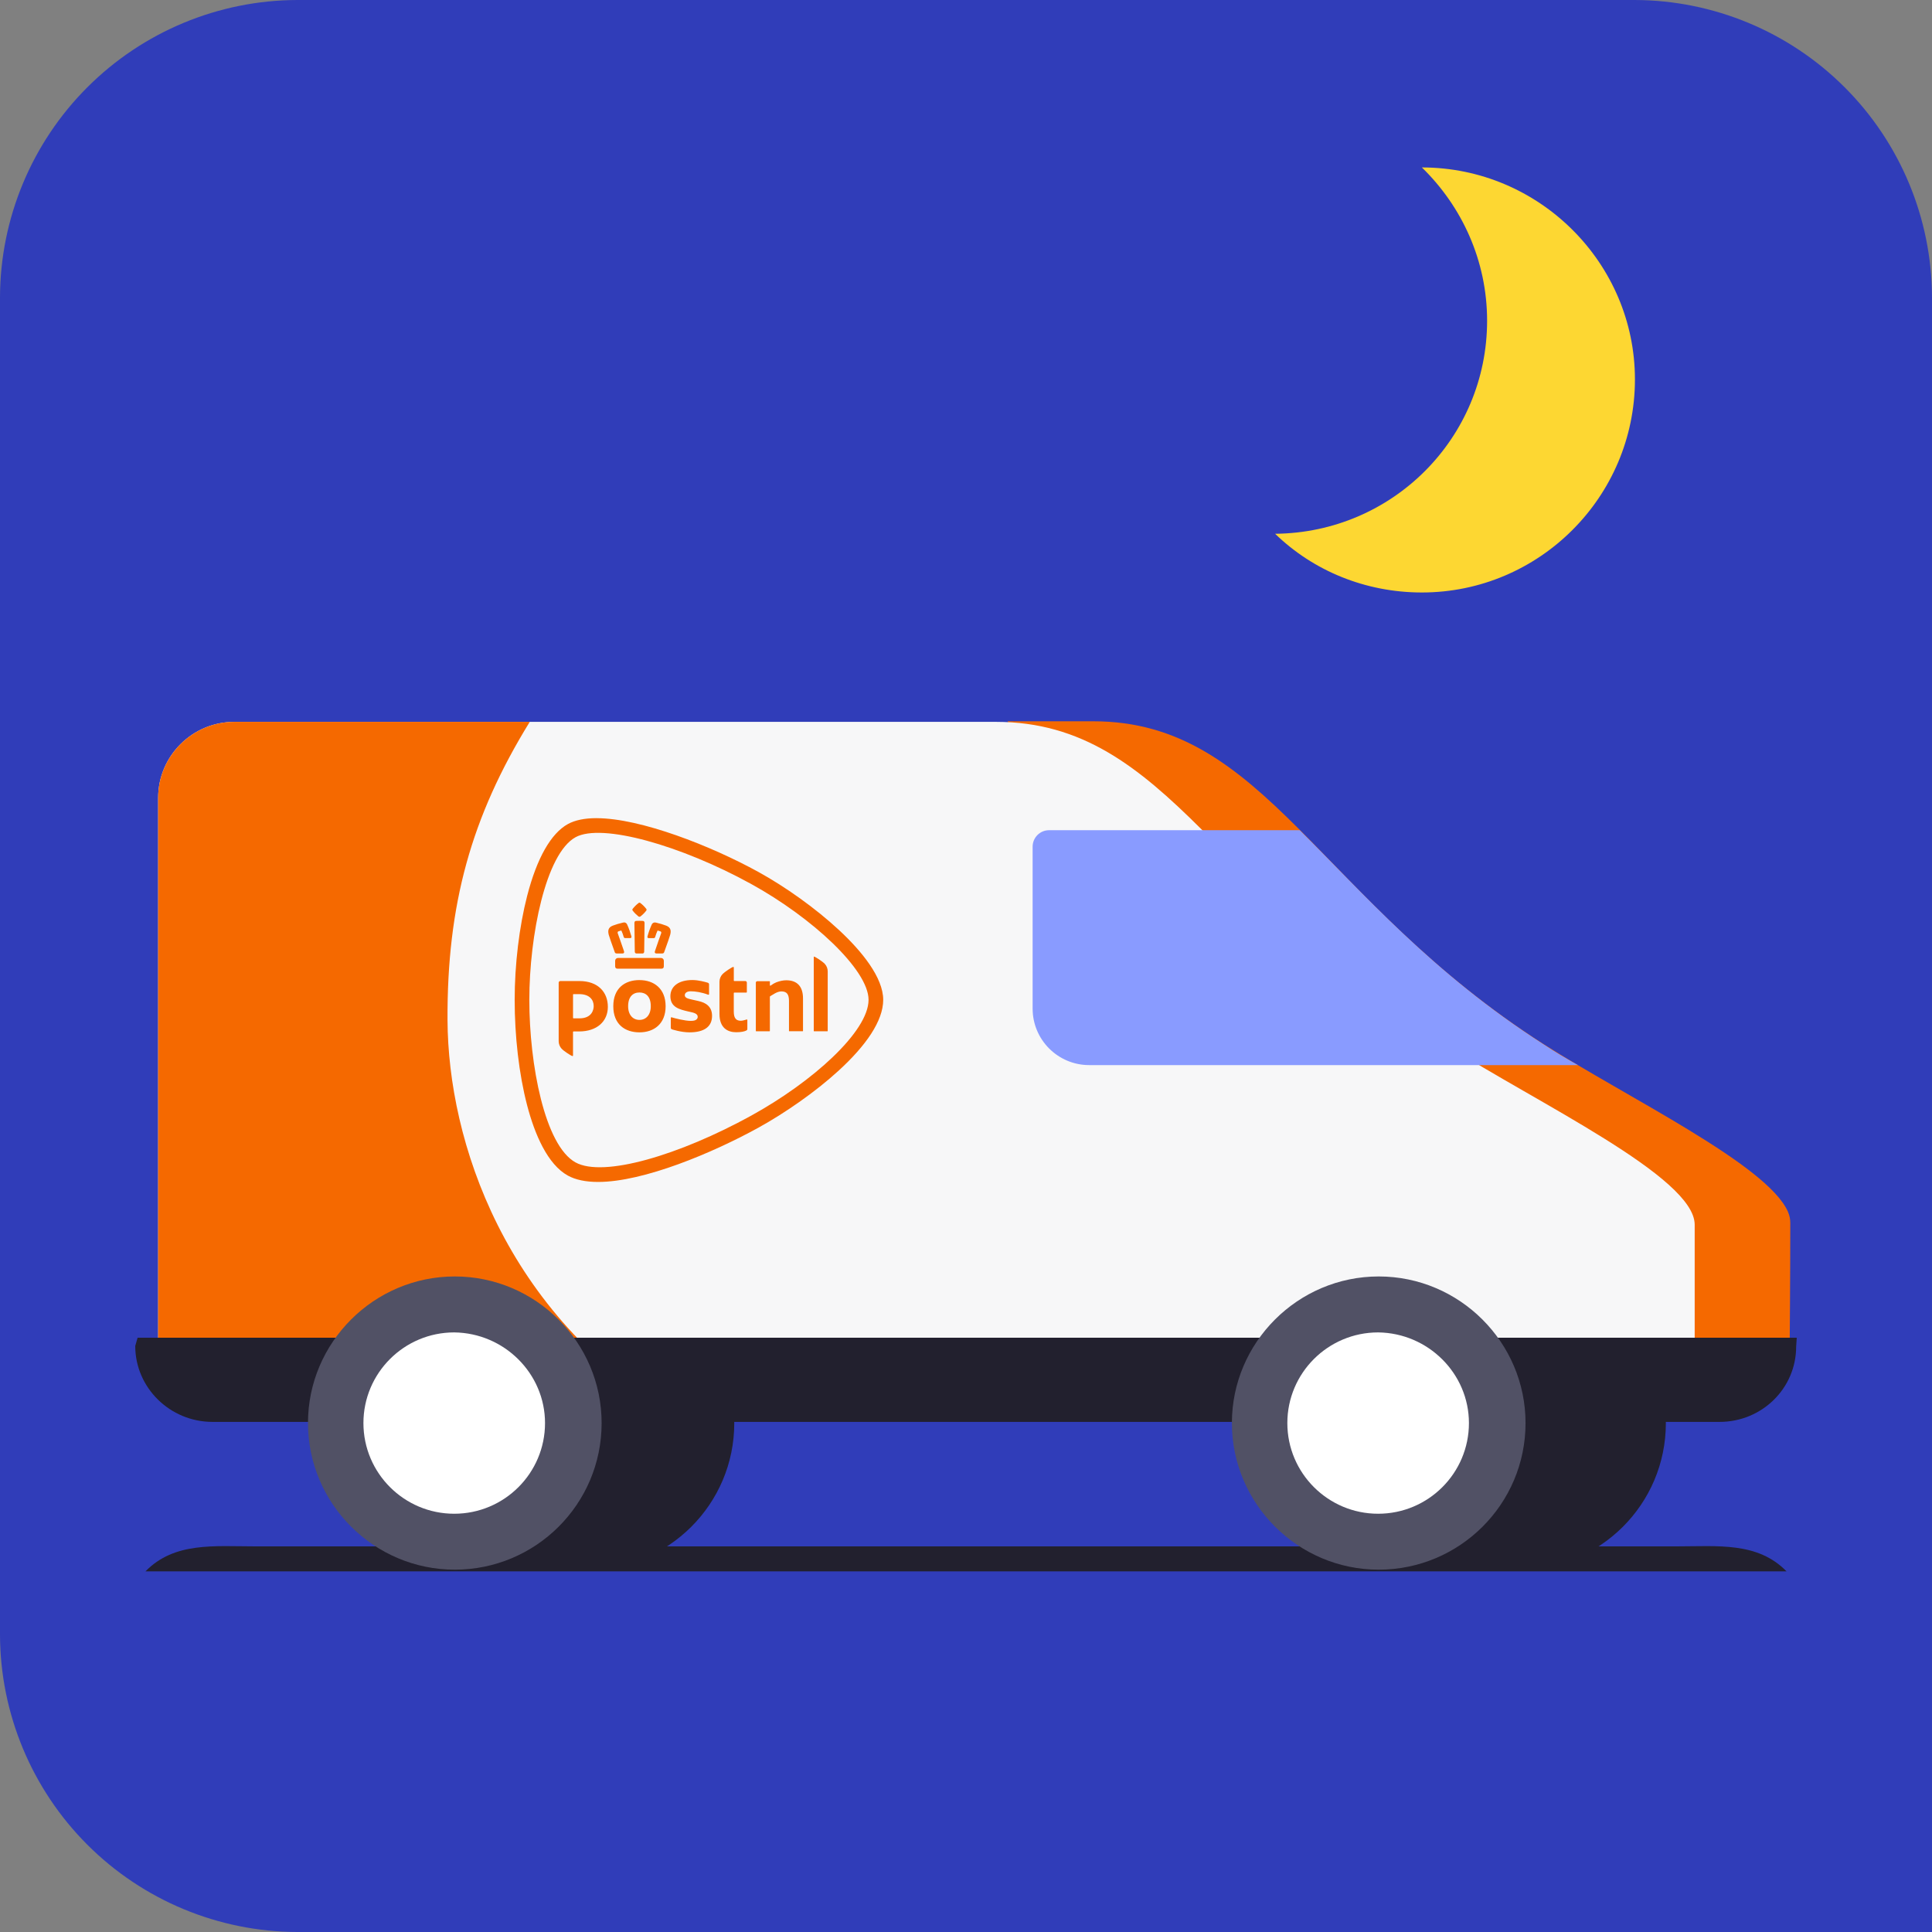 <svg width="300" height="300" viewBox="0 0 300 300" fill="none" xmlns="http://www.w3.org/2000/svg">
<rect x="0" y="0" width="300" height="300" fill="#808080" stroke="none"/>
<g clip-path="url(#clip0_9437_3819)">
<path d="M300 300V46.154C299.964 33.925 295.09 22.206 286.442 13.558C277.794 4.91 266.075 0.036 253.845 0H46.154C33.925 0.036 22.206 4.91 13.558 13.558C4.91 22.206 0.036 33.925 0 46.154L0 253.845C0.036 266.075 4.91 277.794 13.558 286.442C22.206 295.09 33.925 299.964 46.154 300H300Z" fill="#303DB9"/>
<path d="M220.788 26C227.033 32.077 230.916 40.517 230.916 49.8C230.916 68.031 216.23 82.716 198 82.885C203.908 88.624 212.01 92 220.788 92C239.018 92 253.872 77.146 253.872 58.916C253.872 40.854 239.018 26 220.788 26Z" fill="#FDD732"/>
<path d="M277.412 244H22.589C27.094 239.393 33.268 240.121 39.717 240.121H260.284C266.733 240.121 272.911 239.389 277.412 244Z" fill="#22202E"/>
<path d="M258.674 220.984C258.674 233.6 248.421 243.75 235.875 243.75C223.329 243.75 213.077 233.512 213.077 220.984C213.077 208.457 223.329 198.219 235.875 198.219C248.421 198.219 258.674 208.365 258.674 220.984Z" fill="#22202E"/>
<path d="M266.183 220.608H224.802L156.446 112H169.777C196.509 112 204.66 139.7 239.634 162.1C252.634 170.417 274.425 180.842 277.63 188.154C277.905 188.794 277.996 189.342 277.996 189.891C277.996 197.938 277.905 208.816 277.905 208.816C277.996 215.308 266.187 220.608 266.187 220.608" fill="#F56900"/>
<path d="M278.999 207.719H195.684V220.791H267.006C273.6 220.791 278.907 215.579 278.907 209.09L278.999 207.719Z" fill="#22202E"/>
<path d="M114.017 220.984C114.017 233.6 103.764 243.75 91.218 243.75C78.672 243.75 68.328 233.603 68.328 220.984C68.328 208.365 78.581 198.219 91.126 198.219C103.672 198.219 114.017 208.365 114.017 220.984Z" fill="#22202E"/>
<path d="M251.154 220.058H36.367C29.865 220.058 24.557 215.578 24.557 209.089V123.882C24.557 117.393 29.868 112.09 36.367 112.09H154.656C181.388 112.09 189.63 139.79 224.604 162.281C238.612 171.239 263.15 182.76 263.15 190.164V209.089" fill="#F7F7F8"/>
<path d="M239.725 162.191C222.33 151.039 211.619 138.602 201.821 128.913H162.909C161.444 128.913 160.345 130.102 160.345 131.473V156.613C160.345 161.459 164.282 165.388 169.132 165.388H245.03C243.198 164.382 241.367 163.285 239.718 162.187" fill="#899BFF"/>
<path d="M99.296 152.185C97.046 152.185 95.232 153.434 95.232 156.244C95.232 159.054 97.046 160.302 99.296 160.302C101.547 160.302 103.357 158.99 103.357 156.247C103.357 153.504 101.54 152.189 99.296 152.189V152.185ZM99.296 158.371C98.289 158.371 97.535 157.608 97.535 156.244C97.535 154.763 98.289 154.112 99.296 154.112C100.304 154.112 101.054 154.759 101.054 156.244C101.054 157.608 100.3 158.371 99.296 158.371ZM113.938 152.259C113.938 152.301 113.969 152.333 114.012 152.333H115.723C115.861 152.333 115.97 152.445 115.97 152.575V154.053C115.97 154.095 115.938 154.13 115.896 154.13H114.015C113.973 154.13 113.941 154.165 113.941 154.207V157.074C113.941 158.174 114.357 158.502 115.054 158.502C115.382 158.502 115.892 158.301 115.97 158.301C116.012 158.301 116.047 158.336 116.047 158.375V159.789C116.047 159.894 115.984 159.968 115.921 160.003C115.611 160.172 115.086 160.285 114.318 160.285C112.973 160.285 111.719 159.609 111.719 157.443V152.456C111.719 152.013 111.891 151.594 112.166 151.295C112.529 150.894 113.702 150.145 113.853 150.145C113.92 150.145 113.945 150.163 113.945 150.226V152.255L113.938 152.259ZM86.754 152.586C86.754 152.449 86.867 152.336 87.008 152.336H89.97C92.879 152.336 94.387 154.081 94.387 156.339C94.387 158.597 92.7 160.162 89.921 160.162H89.054C89.012 160.162 88.977 160.197 88.977 160.239V163.9C88.977 163.96 88.952 163.981 88.885 163.981C88.734 163.981 87.561 163.232 87.198 162.831C86.923 162.532 86.751 162.11 86.751 161.67V152.589L86.754 152.586ZM92.189 156.226C92.189 155.266 91.566 154.366 89.924 154.366H89.054C89.012 154.366 88.98 154.401 88.98 154.439V158.051C88.98 158.094 89.016 158.129 89.054 158.129H89.97C91.925 158.129 92.189 156.771 92.189 156.226ZM110.567 157.749C110.567 159.398 109.38 160.302 107.066 160.302C105.742 160.302 104.344 159.838 104.333 159.834C104.227 159.796 104.16 159.701 104.16 159.592V158.055C104.16 158.006 104.203 157.963 104.256 157.963C104.263 157.963 104.284 157.967 104.287 157.967C104.78 158.125 106.383 158.523 107.235 158.523C107.739 158.523 108.003 158.449 108.172 158.28C108.288 158.164 108.341 158.041 108.341 157.89C108.341 157.387 107.711 157.246 107.098 157.112C107.02 157.095 107.056 157.105 106.848 157.056C105.509 156.74 104.097 156.412 104.097 154.689C104.097 153.926 104.418 153.289 105.016 152.85C105.615 152.41 106.478 152.178 107.513 152.178C108.443 152.178 109.549 152.484 109.919 152.6C110.035 152.639 110.102 152.741 110.102 152.843V154.376C110.099 154.446 110.025 154.478 109.972 154.461C108.912 154.063 107.94 153.926 107.246 153.926C106.693 153.926 106.334 154.165 106.334 154.538C106.334 154.967 106.858 155.083 107.521 155.231C107.602 155.248 107.964 155.329 108.059 155.35C108.602 155.47 109.162 155.593 109.623 155.892C110.257 156.307 110.567 156.912 110.567 157.738V157.749ZM122.563 160.133C122.535 160.133 122.514 160.112 122.514 160.084V155.421C122.514 154.383 122.162 153.944 121.334 153.944C121.038 153.944 120.683 154.053 120.327 154.253C119.975 154.457 119.7 154.626 119.601 154.686C119.573 154.703 119.545 154.749 119.545 154.788V160.084C119.545 160.109 119.524 160.133 119.496 160.133H117.414C117.386 160.133 117.365 160.112 117.365 160.084V152.582C117.365 152.459 117.467 152.361 117.59 152.361H119.499C119.527 152.361 119.548 152.382 119.548 152.41V152.997C119.548 153.033 119.577 153.061 119.615 153.061C119.629 153.061 119.647 153.054 119.654 153.05L119.717 153.004C119.95 152.825 120.306 152.625 120.549 152.53C121.07 152.329 121.633 152.217 122.091 152.217C123.793 152.217 124.691 153.191 124.691 155.037V160.081C124.691 160.109 124.67 160.13 124.641 160.13H122.563V160.133ZM126.406 160.133C126.381 160.133 126.36 160.112 126.36 160.084V148.598C126.36 148.555 126.367 148.545 126.424 148.545C126.554 148.545 127.713 149.273 128.089 149.688C128.368 149.994 128.526 150.412 128.526 150.831V160.084C128.526 160.109 128.505 160.133 128.48 160.133H126.406ZM99.296 140.167C99.258 140.167 99.219 140.178 99.177 140.206C98.828 140.47 98.518 140.776 98.25 141.117C98.173 141.205 98.173 141.307 98.254 141.412C98.507 141.74 98.8 142.031 99.117 142.285C99.177 142.33 99.237 142.355 99.296 142.355C99.356 142.355 99.416 142.33 99.476 142.285C99.797 142.035 100.085 141.743 100.339 141.416C100.42 141.31 100.42 141.208 100.339 141.114C100.078 140.776 99.768 140.47 99.427 140.213C99.374 140.182 99.335 140.167 99.296 140.167ZM99.296 142.985C99.127 142.985 98.951 142.988 98.768 142.999C98.705 142.999 98.645 143.023 98.599 143.069C98.532 143.136 98.511 143.238 98.511 143.308C98.518 143.667 98.539 145.566 98.557 146.772C98.564 147.356 98.571 147.778 98.571 147.792C98.571 147.877 98.634 148.06 98.828 148.06H99.772C99.909 148.06 100.008 147.961 100.029 147.803C100.029 147.799 100.029 147.796 100.029 147.792C100.029 147.764 100.05 146.15 100.085 143.364V143.308C100.085 143.255 100.071 143.143 99.997 143.069C99.952 143.023 99.892 142.999 99.825 142.999C99.645 142.992 99.469 142.985 99.303 142.985H99.296ZM101.684 143.241C101.47 143.241 101.29 143.361 101.198 143.568C100.927 144.173 100.73 144.722 100.54 145.404C100.519 145.485 100.526 145.552 100.564 145.601C100.589 145.633 100.642 145.675 100.744 145.675H101.48C101.649 145.675 101.709 145.587 101.73 145.513C101.85 145.105 101.938 144.866 102.089 144.529C102.089 144.529 102.104 144.504 102.149 144.504C102.167 144.504 102.185 144.504 102.202 144.511L102.576 144.634C102.618 144.648 102.646 144.687 102.66 144.715C102.688 144.771 102.692 144.849 102.671 144.905C102.667 144.915 101.913 147.015 101.691 147.715C101.656 147.824 101.663 147.908 101.709 147.968C101.751 148.024 101.822 148.053 101.92 148.053H102.829C102.981 148.053 103.076 147.993 103.121 147.873C103.153 147.782 103.202 147.652 103.259 147.497L103.28 147.437C103.555 146.674 103.967 145.52 104.055 145.193C104.203 144.638 104.245 144.029 103.428 143.727C103.167 143.632 102.921 143.547 102.695 143.48C102.406 143.393 102.132 143.329 101.889 143.269L101.857 143.262C101.797 143.248 101.741 143.241 101.688 143.241H101.684ZM96.905 143.241C96.852 143.241 96.796 143.248 96.743 143.259L96.704 143.269C96.461 143.326 96.186 143.393 95.898 143.48C95.676 143.547 95.429 143.632 95.165 143.727C94.348 144.029 94.39 144.638 94.538 145.193C94.623 145.51 95.01 146.593 95.334 147.497C95.391 147.652 95.436 147.782 95.468 147.873C95.51 147.993 95.609 148.053 95.76 148.053H96.669C96.792 148.053 96.849 148.007 96.88 147.965C96.926 147.905 96.93 147.817 96.898 147.711C96.676 147.022 95.922 144.922 95.915 144.901C95.894 144.845 95.898 144.768 95.926 144.711C95.94 144.683 95.965 144.645 96.01 144.627L96.387 144.504C96.387 144.504 96.419 144.497 96.436 144.497C96.475 144.497 96.493 144.514 96.496 144.521C96.651 144.866 96.739 145.105 96.856 145.506C96.877 145.58 96.94 145.668 97.106 145.668H97.842C97.923 145.668 97.983 145.643 98.022 145.594C98.057 145.545 98.067 145.482 98.043 145.397C97.849 144.708 97.652 144.159 97.384 143.558C97.342 143.459 97.204 143.231 96.898 143.231L96.905 143.241ZM102.646 148.752H95.954C95.718 148.752 95.521 148.949 95.521 149.182V150.022C95.521 150.286 95.633 150.412 95.866 150.412H102.734C102.966 150.412 103.079 150.286 103.079 150.022V149.182C103.079 148.949 102.882 148.752 102.646 148.752ZM134.869 155.252C134.862 150.56 126.036 142.436 116.632 137.259C105.784 131.287 93.439 127.766 89.371 130.003C84.736 132.557 82.197 145.306 82.193 155.252C82.193 165.279 84.588 177.866 89.371 180.5C93.707 182.885 105.513 179.364 116.632 173.245C126.184 167.987 134.862 160.172 134.869 155.252ZM92.629 127.046C99.476 127.046 110.444 131.368 117.738 135.381C121.912 137.677 126.645 141.029 130.308 144.441C133.823 147.711 137.141 151.784 137.145 155.252C137.141 158.519 134.482 162.353 130.206 166.264C126.578 169.584 121.862 172.847 117.735 175.123C110.69 179.002 99.952 183.532 92.872 183.532C90.949 183.532 89.368 183.201 88.177 182.544C85.043 180.817 83.035 176.171 81.848 171.616C80.573 166.731 79.918 160.854 79.918 155.252C79.918 149.772 80.626 143.881 81.862 139.091C83.366 133.26 85.55 129.409 88.181 127.96C89.287 127.351 90.784 127.042 92.629 127.042" fill="#F56900"/>
<path d="M69.49 158.391C69.406 140.5 73.143 126.875 82.261 112.09H36.367C29.868 112.09 24.557 117.393 24.557 123.882V209.089C24.557 215.089 29.097 219.369 34.919 219.981H104.996C78.341 203.933 69.585 177.221 69.49 158.391Z" fill="#F56900"/>
<path d="M21.366 207.719L21 208.999C21 215.491 26.403 220.791 32.993 220.791H251.443C258.036 220.791 263.435 215.488 263.435 208.999V207.719H21.366Z" fill="#22202E"/>
<path d="M93.42 220.973C93.42 233.588 83.167 243.738 70.622 243.738C58.076 243.738 47.823 233.5 47.823 220.973C47.823 208.445 58.076 198.207 70.622 198.207C83.167 198.207 93.42 208.445 93.42 220.973Z" fill="#515165"/>
<path d="M84.631 220.974C84.631 228.747 78.312 235.053 70.532 235.053C62.752 235.053 56.433 228.743 56.433 220.974C56.433 213.205 62.752 206.896 70.532 206.896C78.316 206.987 84.631 213.296 84.631 220.974Z" fill="white"/>
<path d="M236.885 220.973C236.885 233.588 226.632 243.738 214.086 243.738C201.541 243.738 191.288 233.5 191.288 220.973C191.288 208.445 201.541 198.207 214.086 198.207C226.632 198.207 236.885 208.445 236.885 220.973Z" fill="#515165"/>
<path d="M228.095 220.974C228.095 228.747 221.777 235.053 213.997 235.053C206.216 235.053 199.898 228.743 199.898 220.974C199.898 213.205 206.216 206.896 213.997 206.896C221.78 206.987 228.095 213.296 228.095 220.974Z" fill="white"/>
</g>
<defs>
<clipPath id="clip0_9437_3819">
<rect width="300" height="300" fill="white"/>
</clipPath>
</defs>
</svg>
